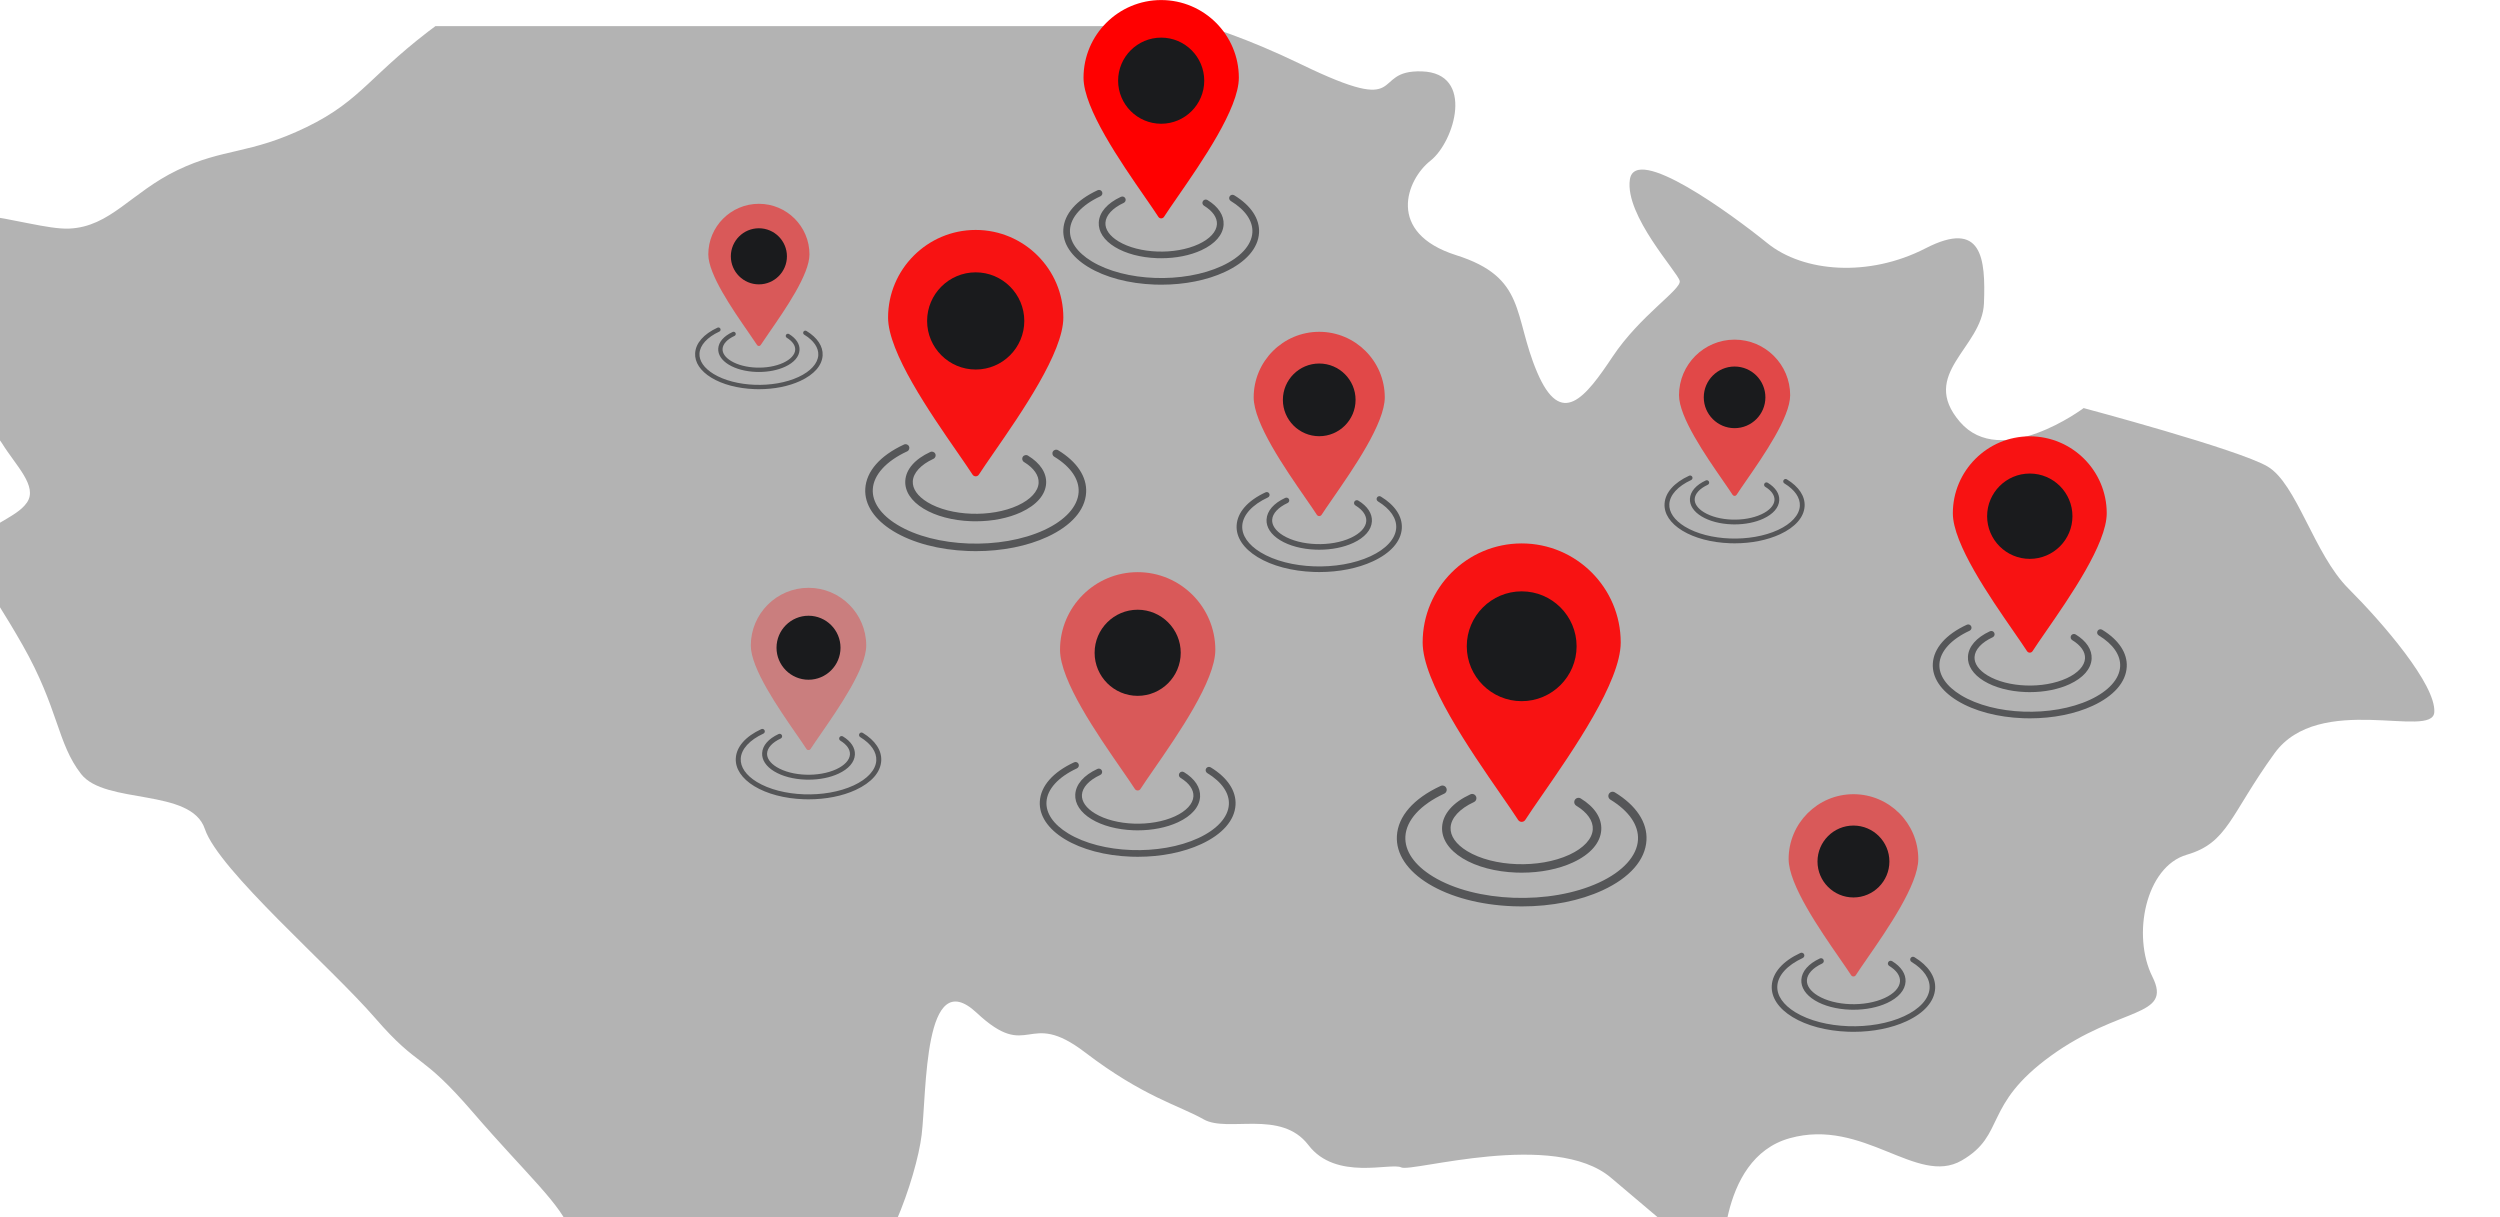 <svg width="957" height="466" viewBox="0 0 957 466" fill="none" xmlns="http://www.w3.org/2000/svg">
<g clip-path="url(#clip0_2135_225)">
<path fill-rule="evenodd" clip-rule="evenodd" d="M-42.33 92.419C-44.304 96.037 -40.352 109.517 -37.394 116.752C-34.433 123.987 -45.621 128.262 -35.42 141.414C-25.223 154.565 -4.496 161.139 0.768 169.689C6.033 178.24 14.589 186.133 10.311 192.378C6.033 198.627 -5.48 200.596 -8.77 208.818C-12.061 217.04 -5.151 222.631 8.669 246.963C22.49 271.296 21.828 284.448 31.041 296.287C40.255 308.123 73.153 301.549 78.418 317.331C83.683 333.113 126.467 369.943 143.574 389.672C160.681 409.401 160.677 402.165 181.075 425.841C201.473 449.516 215.293 461.355 218.58 471.875C221.87 482.396 238.319 488.973 248.191 488.973C258.059 488.973 270.559 490.946 284.38 483.053C298.196 475.16 313.991 492.92 325.833 490.289C337.675 487.658 350.837 450.831 352.812 434.391C354.786 417.951 353.47 368.628 373.868 387.699C394.265 406.77 392.953 385.726 415.325 402.823C437.697 419.921 451.513 423.21 460.727 428.472C469.94 433.734 490.334 424.525 500.864 438.338C511.394 452.147 532.449 444.912 536.398 446.885C540.347 448.858 594.959 432.418 616.672 450.831C638.386 469.244 659.442 487.003 659.442 487.003C659.442 487.003 656.81 443.6 685.105 435.707C713.4 427.814 733.797 454.12 750.904 444.254C768.012 434.391 758.798 423.21 785.119 404.139C811.439 385.068 831.837 389.668 823.94 373.886C816.046 358.104 821.307 331.798 837.098 327.194C852.893 322.589 853.551 312.073 870.658 288.401C887.765 264.726 931.193 283.139 931.851 272.619C932.509 262.095 912.111 238.42 898.953 225.269C885.791 212.118 879.21 185.154 868.026 178.576C856.841 171.999 797.619 156.217 797.619 156.217C797.619 156.217 766.037 179.892 750.246 161.479C734.452 143.065 758.802 133.203 759.46 116.105C760.118 99.007 758.802 83.883 737.088 95.061C715.374 106.239 690.37 104.269 676.549 93.088C662.733 81.91 625.886 54.946 623.912 68.755C621.937 82.564 642.335 104.266 642.993 107.554C643.651 110.843 627.86 120.706 617.331 136.492C606.805 152.274 597.591 164.113 588.378 142.411C579.164 120.709 584.429 106.243 557.45 97.692C530.471 89.141 538.369 68.755 547.579 61.523C556.792 54.288 564.686 27.982 544.288 27.324C523.89 26.67 540.347 45.087 498.232 24.701C456.12 4.314 440.329 6.945 424.538 -4.233C408.744 -15.415 400.85 -31.855 393.611 -36.459C386.372 -41.063 374.529 -53.553 367.294 -49.61C360.055 -45.663 377.82 -45.664 362.687 -29.224C347.554 -12.784 340.311 -11.468 333.734 -8.837C327.156 -6.206 325.837 -18.7 308.73 -31.855C291.622 -45.009 302.807 -52.57 286.687 -52.899C270.567 -53.228 265.302 -42.704 265.96 -33.17C266.618 -23.633 266.614 -12.455 251.482 -7.522C236.349 -2.589 195.553 -11.139 168.575 8.589C141.596 28.318 138.967 38.181 117.253 48.705C95.539 59.228 85.668 56.594 67.903 65.144C50.137 73.695 42.24 86.846 26.449 87.504C10.662 88.162 -26.843 71.068 -42.33 92.419Z" fill="black" fill-opacity="0.3"/>
<path fill-rule="evenodd" clip-rule="evenodd" d="M582.499 314.609C581.945 314.609 581.43 314.327 581.131 313.863C579.554 311.411 577.292 308.145 574.675 304.366C562.694 287.062 544.592 260.912 544.592 245.934C544.592 225.03 561.598 208.024 582.499 208.024C603.403 208.024 620.409 225.03 620.409 245.934C620.409 260.912 602.304 287.062 590.323 304.363C587.706 308.145 585.445 311.411 583.87 313.863C583.569 314.327 583.053 314.609 582.499 314.609Z" fill="#FF0000" fill-opacity="0.9"/>
<path fill-rule="evenodd" clip-rule="evenodd" d="M582.5 268.408C570.91 268.408 561.479 258.98 561.479 247.387C561.479 235.798 570.91 226.366 582.5 226.366C594.092 226.366 603.521 235.798 603.521 247.387C603.521 258.98 594.092 268.408 582.5 268.408Z" fill="#1A1B1D"/>
<path fill-rule="evenodd" clip-rule="evenodd" d="M582.538 334.061C581.848 334.061 581.158 334.05 580.463 334.025C572.501 333.735 565.198 331.797 559.901 328.566C554.572 325.319 551.778 321.051 552.034 316.553C552.316 311.606 556.16 307.176 562.86 304.073C563.675 303.695 564.644 304.051 565.021 304.868C565.399 305.682 565.043 306.652 564.229 307.029C558.753 309.565 555.492 313.102 555.286 316.737C555.101 319.979 557.344 323.193 561.595 325.786C571.64 331.908 589.213 332.535 600.773 327.184C606.246 324.648 609.507 321.108 609.713 317.473C609.898 314.232 607.658 311.02 603.404 308.427C602.636 307.958 602.391 306.956 602.861 306.187C603.328 305.419 604.33 305.178 605.098 305.644C610.427 308.894 613.221 313.159 612.966 317.658C612.683 322.604 608.839 327.037 602.139 330.138C596.63 332.69 589.735 334.061 582.538 334.061Z" fill="#555658"/>
<path fill-rule="evenodd" clip-rule="evenodd" d="M582.562 346.975C581.471 346.975 580.377 346.954 579.28 346.916C566.702 346.457 555.186 343.405 546.848 338.323C538.644 333.322 534.341 326.812 534.729 319.992C535.158 312.453 541.109 305.658 551.485 300.853C552.3 300.475 553.269 300.831 553.646 301.648C554.024 302.463 553.668 303.432 552.854 303.809C543.753 308.02 538.332 313.987 537.982 320.177C537.664 325.74 541.416 331.197 548.545 335.543C564.859 345.488 593.392 346.514 612.148 337.832C621.246 333.618 626.667 327.654 627.02 321.464C627.338 315.901 623.586 310.444 616.457 306.098C615.689 305.628 615.444 304.626 615.914 303.861C616.381 303.093 617.383 302.848 618.151 303.318C626.355 308.319 630.661 314.829 630.27 321.649C629.841 329.185 623.89 335.983 613.517 340.785C604.824 344.812 593.94 346.975 582.562 346.975Z" fill="#555658"/>
<path fill-rule="evenodd" clip-rule="evenodd" d="M505 197.561C504.633 197.561 504.292 197.374 504.094 197.067C503.05 195.444 501.554 193.283 499.821 190.781C491.892 179.328 479.91 162.021 479.91 152.107C479.91 138.271 491.166 127.016 505 127.016C518.836 127.016 530.091 138.271 530.091 152.107C530.091 162.021 518.108 179.328 510.179 190.78C508.446 193.283 506.95 195.444 505.907 197.067C505.708 197.374 505.366 197.561 505 197.561Z" fill="#FF0000" fill-opacity="0.6"/>
<path fill-rule="evenodd" clip-rule="evenodd" d="M504.999 166.982C497.328 166.982 491.086 160.741 491.086 153.068C491.086 145.398 497.328 139.155 504.999 139.155C512.672 139.155 518.912 145.398 518.912 153.068C518.912 160.741 512.672 166.982 504.999 166.982Z" fill="#1A1B1D"/>
<path fill-rule="evenodd" clip-rule="evenodd" d="M505.025 210.435C504.568 210.435 504.112 210.428 503.652 210.412C498.381 210.22 493.548 208.937 490.042 206.798C486.515 204.649 484.666 201.825 484.835 198.847C485.022 195.573 487.566 192.641 492.001 190.587C492.54 190.337 493.181 190.573 493.431 191.114C493.681 191.653 493.445 192.294 492.906 192.544C489.282 194.222 487.124 196.563 486.988 198.969C486.865 201.115 488.35 203.242 491.163 204.958C497.812 209.01 509.443 209.425 517.094 205.884C520.717 204.206 522.875 201.862 523.011 199.456C523.133 197.311 521.651 195.185 518.835 193.469C518.327 193.158 518.165 192.495 518.476 191.987C518.785 191.478 519.448 191.318 519.957 191.627C523.484 193.778 525.333 196.601 525.164 199.579C524.977 202.853 522.433 205.787 517.998 207.839C514.352 209.528 509.788 210.435 505.025 210.435Z" fill="#555658"/>
<path fill-rule="evenodd" clip-rule="evenodd" d="M505.04 218.983C504.318 218.983 503.594 218.969 502.868 218.944C494.543 218.64 486.921 216.62 481.402 213.257C475.972 209.947 473.124 205.638 473.381 201.124C473.665 196.134 477.604 191.637 484.472 188.456C485.011 188.206 485.652 188.442 485.902 188.983C486.152 189.522 485.916 190.163 485.377 190.413C479.354 193.2 475.766 197.149 475.534 201.246C475.324 204.928 477.807 208.54 482.526 211.417C493.323 217.999 512.208 218.678 524.623 212.931C530.644 210.143 534.232 206.195 534.466 202.098C534.676 198.416 532.193 194.805 527.474 191.928C526.966 191.617 526.804 190.954 527.115 190.447C527.424 189.939 528.087 189.777 528.596 190.088C534.026 193.398 536.876 197.707 536.617 202.22C536.333 207.208 532.394 211.708 525.528 214.886C519.775 217.551 512.571 218.983 505.04 218.983Z" fill="#555658"/>
<path fill-rule="evenodd" clip-rule="evenodd" d="M435.501 302.6C435.067 302.6 434.663 302.379 434.428 302.015C433.191 300.093 431.418 297.531 429.366 294.568C419.971 280.998 405.775 260.493 405.775 248.748C405.775 232.355 419.111 219.02 435.501 219.02C451.894 219.02 465.229 232.355 465.229 248.748C465.229 260.493 451.032 280.998 441.637 294.566C439.585 297.531 437.811 300.093 436.576 302.015C436.34 302.379 435.936 302.6 435.501 302.6Z" fill="#FF0000" fill-opacity="0.5"/>
<path fill-rule="evenodd" clip-rule="evenodd" d="M435.5 266.371C426.411 266.371 419.016 258.977 419.016 249.886C419.016 240.798 426.411 233.402 435.5 233.402C444.59 233.402 451.984 240.798 451.984 249.886C451.984 258.977 444.59 266.371 435.5 266.371Z" fill="#1A1B1D"/>
<path fill-rule="evenodd" clip-rule="evenodd" d="M435.531 317.854C434.99 317.854 434.449 317.845 433.904 317.826C427.66 317.598 421.933 316.078 417.78 313.545C413.601 310.999 411.41 307.652 411.61 304.124C411.832 300.246 414.846 296.771 420.1 294.338C420.739 294.042 421.499 294.321 421.795 294.962C422.091 295.6 421.812 296.36 421.173 296.656C416.879 298.645 414.322 301.419 414.161 304.269C414.016 306.811 415.774 309.332 419.108 311.365C426.985 316.166 440.766 316.657 449.831 312.461C454.122 310.473 456.679 307.697 456.841 304.846C456.986 302.304 455.229 299.786 451.893 297.753C451.291 297.384 451.099 296.599 451.468 295.996C451.834 295.394 452.619 295.204 453.222 295.571C457.401 298.119 459.592 301.463 459.391 304.991C459.17 308.87 456.155 312.346 450.901 314.778C446.582 316.779 441.174 317.854 435.531 317.854Z" fill="#555658"/>
<path fill-rule="evenodd" clip-rule="evenodd" d="M435.55 327.981C434.694 327.981 433.836 327.964 432.976 327.935C423.113 327.575 414.082 325.182 407.544 321.197C401.11 317.275 397.736 312.17 398.04 306.822C398.377 300.91 403.043 295.582 411.18 291.813C411.819 291.518 412.579 291.796 412.875 292.437C413.171 293.076 412.892 293.836 412.253 294.132C405.117 297.434 400.865 302.113 400.591 306.967C400.342 311.329 403.284 315.608 408.874 319.017C421.667 326.815 444.042 327.62 458.75 320.811C465.884 317.507 470.136 312.83 470.413 307.976C470.662 303.614 467.72 299.335 462.129 295.927C461.527 295.558 461.335 294.773 461.703 294.172C462.069 293.57 462.855 293.378 463.457 293.747C469.891 297.668 473.267 302.773 472.961 308.121C472.625 314.031 467.958 319.362 459.823 323.128C453.007 326.285 444.472 327.981 435.55 327.981Z" fill="#555658"/>
<path fill-rule="evenodd" clip-rule="evenodd" d="M373.501 182.338C373.011 182.338 372.554 182.088 372.29 181.677C370.894 179.508 368.893 176.618 366.577 173.273C355.976 157.961 339.957 134.822 339.957 121.568C339.957 103.07 355.005 88.022 373.501 88.022C391.999 88.022 407.047 103.07 407.047 121.568C407.047 134.822 391.026 157.961 380.425 173.271C378.109 176.618 376.107 179.508 374.714 181.677C374.447 182.088 373.991 182.338 373.501 182.338Z" fill="#FF0000" fill-opacity="0.9"/>
<path fill-rule="evenodd" clip-rule="evenodd" d="M373.5 141.455C363.244 141.455 354.898 133.111 354.898 122.853C354.898 112.598 363.244 104.252 373.5 104.252C383.758 104.252 392.101 112.598 392.101 122.853C392.101 133.111 383.758 141.455 373.5 141.455Z" fill="#1A1B1D"/>
<path fill-rule="evenodd" clip-rule="evenodd" d="M373.534 199.55C372.924 199.55 372.314 199.541 371.699 199.519C364.653 199.262 358.191 197.547 353.504 194.688C348.788 191.815 346.316 188.038 346.542 184.058C346.791 179.681 350.193 175.76 356.122 173.014C356.843 172.68 357.7 172.995 358.034 173.718C358.368 174.439 358.054 175.296 357.333 175.63C352.487 177.874 349.602 181.004 349.42 184.221C349.256 187.09 351.241 189.934 355.003 192.228C363.891 197.645 379.442 198.2 389.671 193.465C394.514 191.222 397.399 188.089 397.582 184.872C397.745 182.004 395.763 179.162 391.999 176.868C391.319 176.452 391.103 175.566 391.518 174.886C391.931 174.206 392.818 173.992 393.498 174.405C398.214 177.281 400.686 181.055 400.46 185.036C400.21 189.413 396.808 193.336 390.879 196.079C386.005 198.337 379.903 199.55 373.534 199.55Z" fill="#555658"/>
<path fill-rule="evenodd" clip-rule="evenodd" d="M373.555 210.978C372.59 210.978 371.621 210.959 370.651 210.925C359.521 210.519 349.33 207.819 341.952 203.322C334.693 198.897 330.885 193.136 331.228 187.101C331.608 180.43 336.874 174.417 346.056 170.165C346.776 169.831 347.634 170.145 347.968 170.868C348.302 171.589 347.987 172.447 347.266 172.781C339.214 176.507 334.416 181.787 334.106 187.264C333.825 192.187 337.145 197.016 343.454 200.862C357.89 209.662 383.138 210.57 399.736 202.887C407.786 199.158 412.584 193.881 412.896 188.403C413.177 183.481 409.857 178.652 403.549 174.806C402.869 174.39 402.652 173.504 403.068 172.826C403.481 172.147 404.368 171.93 405.048 172.346C412.308 176.771 416.118 182.532 415.772 188.567C415.392 195.235 410.126 201.251 400.947 205.501C393.255 209.063 383.624 210.978 373.555 210.978Z" fill="#555658"/>
<path fill-rule="evenodd" clip-rule="evenodd" d="M309.5 287.125C309.177 287.125 308.877 286.961 308.703 286.69C307.784 285.262 306.466 283.358 304.941 281.156C297.959 271.072 287.41 255.834 287.41 247.106C287.41 234.924 297.32 225.015 309.5 225.015C321.682 225.015 331.592 234.924 331.592 247.106C331.592 255.834 321.041 271.072 314.059 281.155C312.534 283.358 311.217 285.262 310.299 286.69C310.123 286.961 309.823 287.125 309.5 287.125Z" fill="#FF0000" fill-opacity="0.3"/>
<path fill-rule="evenodd" clip-rule="evenodd" d="M309.5 260.202C302.746 260.202 297.25 254.708 297.25 247.953C297.25 241.199 302.746 235.703 309.5 235.703C316.255 235.703 321.749 241.199 321.749 247.953C321.749 254.708 316.255 260.202 309.5 260.202Z" fill="#1A1B1D"/>
<path fill-rule="evenodd" clip-rule="evenodd" d="M309.521 298.461C309.12 298.461 308.718 298.455 308.313 298.441C303.673 298.272 299.417 297.142 296.33 295.259C293.225 293.367 291.597 290.88 291.746 288.259C291.91 285.376 294.15 282.795 298.055 280.986C298.529 280.766 299.094 280.974 299.314 281.45C299.534 281.924 299.327 282.489 298.852 282.709C295.661 284.187 293.761 286.248 293.641 288.366C293.533 290.255 294.84 292.128 297.318 293.639C303.171 297.207 313.412 297.572 320.148 294.454C323.337 292.976 325.237 290.913 325.358 288.795C325.465 286.906 324.16 285.035 321.681 283.524C321.233 283.25 321.091 282.666 321.364 282.219C321.637 281.771 322.22 281.63 322.668 281.902C325.774 283.796 327.402 286.281 327.253 288.903C327.088 291.785 324.848 294.369 320.944 296.175C317.734 297.662 313.715 298.461 309.521 298.461Z" fill="#555658"/>
<path fill-rule="evenodd" clip-rule="evenodd" d="M309.536 305.986C308.9 305.986 308.263 305.974 307.624 305.952C300.294 305.684 293.583 303.906 288.725 300.945C283.944 298.03 281.436 294.237 281.663 290.263C281.912 285.869 285.38 281.909 291.427 279.109C291.901 278.889 292.466 279.097 292.686 279.573C292.906 280.047 292.699 280.612 292.224 280.832C286.921 283.286 283.762 286.763 283.558 290.37C283.373 293.612 285.559 296.792 289.713 299.324C299.22 305.119 315.847 305.717 326.777 300.658C332.079 298.203 335.238 294.727 335.444 291.12C335.629 287.879 333.442 284.699 329.288 282.166C328.84 281.892 328.698 281.308 328.972 280.862C329.244 280.414 329.827 280.272 330.275 280.546C335.056 283.46 337.565 287.254 337.337 291.228C337.087 295.619 333.62 299.581 327.575 302.379C322.509 304.726 316.167 305.986 309.536 305.986Z" fill="#555658"/>
<path fill-rule="evenodd" clip-rule="evenodd" d="M290.501 132.455C290.219 132.455 289.955 132.311 289.803 132.074C288.997 130.822 287.842 129.153 286.505 127.223C280.385 118.384 271.139 105.027 271.139 97.377C271.139 86.699 279.825 78.013 290.501 78.013C301.179 78.013 309.866 86.699 309.866 97.377C309.866 105.027 300.618 118.384 294.498 127.222C293.161 129.153 292.006 130.822 291.202 132.074C291.048 132.311 290.784 132.455 290.501 132.455Z" fill="#FF0000" fill-opacity="0.5"/>
<path fill-rule="evenodd" clip-rule="evenodd" d="M290.501 108.857C284.581 108.857 279.764 104.04 279.764 98.119C279.764 92.199 284.581 87.382 290.501 87.382C296.422 87.382 301.238 92.199 301.238 98.119C301.238 104.04 296.422 108.857 290.501 108.857Z" fill="#1A1B1D"/>
<path fill-rule="evenodd" clip-rule="evenodd" d="M290.521 142.391C290.169 142.391 289.817 142.385 289.462 142.373C285.394 142.224 281.664 141.234 278.959 139.584C276.236 137.926 274.809 135.746 274.94 133.448C275.084 130.921 277.048 128.658 280.47 127.073C280.886 126.88 281.381 127.062 281.574 127.479C281.767 127.895 281.585 128.39 281.169 128.583C278.372 129.878 276.707 131.685 276.601 133.542C276.507 135.198 277.652 136.84 279.824 138.164C284.955 141.291 293.931 141.611 299.836 138.878C302.631 137.583 304.297 135.775 304.402 133.918C304.496 132.262 303.352 130.622 301.179 129.297C300.787 129.057 300.662 128.546 300.902 128.153C301.141 127.761 301.652 127.637 302.045 127.876C304.767 129.536 306.194 131.714 306.063 134.012C305.919 136.539 303.956 138.803 300.533 140.387C297.719 141.69 294.197 142.391 290.521 142.391Z" fill="#555658"/>
<path fill-rule="evenodd" clip-rule="evenodd" d="M290.533 148.988C289.975 148.988 289.417 148.976 288.856 148.957C282.432 148.723 276.549 147.164 272.291 144.568C268.1 142.014 265.902 138.688 266.1 135.205C266.319 131.354 269.359 127.883 274.659 125.429C275.075 125.236 275.57 125.417 275.763 125.835C275.956 126.251 275.774 126.746 275.358 126.939C270.71 129.089 267.94 132.137 267.762 135.299C267.599 138.141 269.516 140.928 273.157 143.148C281.49 148.228 296.064 148.752 305.645 144.317C310.292 142.165 313.061 139.118 313.242 135.957C313.404 133.115 311.488 130.328 307.846 128.108C307.454 127.868 307.329 127.356 307.569 126.965C307.807 126.573 308.319 126.448 308.711 126.688C312.902 129.242 315.101 132.567 314.902 136.051C314.683 139.9 311.643 143.373 306.344 145.826C301.904 147.882 296.345 148.988 290.533 148.988Z" fill="#555658"/>
<path fill-rule="evenodd" clip-rule="evenodd" d="M709.501 373.794C709.138 373.794 708.8 373.609 708.605 373.305C707.572 371.7 706.092 369.562 704.378 367.088C696.535 355.759 684.684 338.64 684.684 328.834C684.684 315.149 695.817 304.016 709.501 304.016C723.186 304.016 734.319 315.149 734.319 328.834C734.319 338.64 722.466 355.759 714.623 367.086C712.91 369.562 711.429 371.7 710.398 373.305C710.201 373.609 709.863 373.794 709.501 373.794Z" fill="#FF0000" fill-opacity="0.5"/>
<path fill-rule="evenodd" clip-rule="evenodd" d="M709.5 343.547C701.913 343.547 695.738 337.375 695.738 329.785C695.738 322.198 701.913 316.023 709.5 316.023C717.09 316.023 723.262 322.198 723.262 329.785C723.262 337.375 717.09 343.547 709.5 343.547Z" fill="#1A1B1D"/>
<path fill-rule="evenodd" clip-rule="evenodd" d="M709.526 386.529C709.074 386.529 708.623 386.522 708.168 386.506C702.955 386.316 698.174 385.047 694.706 382.932C691.217 380.806 689.388 378.012 689.555 375.067C689.74 371.829 692.257 368.928 696.643 366.897C697.177 366.649 697.811 366.882 698.058 367.417C698.305 367.95 698.072 368.585 697.539 368.832C693.954 370.492 691.82 372.808 691.685 375.188C691.564 377.31 693.032 379.414 695.815 381.112C702.391 385.12 713.896 385.53 721.464 382.027C725.047 380.367 727.182 378.049 727.317 375.669C727.438 373.547 725.971 371.445 723.186 369.747C722.683 369.44 722.523 368.784 722.831 368.281C723.137 367.778 723.792 367.62 724.295 367.926C727.784 370.053 729.613 372.845 729.446 375.79C729.261 379.029 726.745 381.931 722.358 383.961C718.752 385.631 714.237 386.529 709.526 386.529Z" fill="#555658"/>
<path fill-rule="evenodd" clip-rule="evenodd" d="M709.542 394.983C708.827 394.983 708.111 394.969 707.393 394.944C699.159 394.644 691.619 392.646 686.161 389.319C680.79 386.045 677.973 381.783 678.227 377.318C678.508 372.383 682.404 367.934 689.197 364.788C689.73 364.541 690.364 364.774 690.611 365.309C690.858 365.842 690.625 366.477 690.092 366.724C684.135 369.48 680.585 373.387 680.356 377.439C680.148 381.081 682.604 384.653 687.272 387.499C697.952 394.009 716.632 394.681 728.911 388.997C734.867 386.239 738.416 382.334 738.648 378.282C738.855 374.64 736.399 371.067 731.732 368.222C731.229 367.914 731.069 367.259 731.376 366.757C731.682 366.254 732.338 366.094 732.841 366.402C738.212 369.676 741.031 373.938 740.775 378.403C740.494 383.336 736.598 387.787 729.807 390.931C724.116 393.567 716.991 394.983 709.542 394.983Z" fill="#555658"/>
<path fill-rule="evenodd" clip-rule="evenodd" d="M777 249.834C776.57 249.834 776.169 249.614 775.937 249.254C774.711 247.349 772.954 244.811 770.921 241.875C761.612 228.43 747.547 208.112 747.547 196.475C747.547 180.233 760.76 167.02 777 167.02C793.242 167.02 806.455 180.233 806.455 196.475C806.455 208.112 792.388 228.43 783.079 241.873C781.046 244.811 779.289 247.349 778.065 249.254C777.831 249.614 777.43 249.834 777 249.834Z" fill="#FF0000" fill-opacity="0.9"/>
<path fill-rule="evenodd" clip-rule="evenodd" d="M777.001 213.936C767.996 213.936 760.668 206.61 760.668 197.603C760.668 188.598 767.996 181.271 777.001 181.271C786.008 181.271 793.334 188.598 793.334 197.603C793.334 206.61 786.008 213.936 777.001 213.936Z" fill="#1A1B1D"/>
<path fill-rule="evenodd" clip-rule="evenodd" d="M777.03 264.948C776.494 264.948 775.958 264.939 775.418 264.92C769.231 264.694 763.557 263.188 759.442 260.678C755.301 258.155 753.131 254.839 753.329 251.344C753.548 247.501 756.535 244.058 761.741 241.647C762.374 241.354 763.127 241.63 763.42 242.265C763.713 242.898 763.437 243.651 762.804 243.944C758.55 245.915 756.016 248.663 755.856 251.488C755.712 254.006 757.455 256.504 760.758 258.518C768.563 263.275 782.217 263.762 791.198 259.604C795.451 257.634 797.984 254.884 798.145 252.059C798.288 249.541 796.548 247.045 793.242 245.031C792.646 244.666 792.456 243.888 792.821 243.291C793.183 242.694 793.962 242.506 794.559 242.869C798.699 245.394 800.87 248.707 800.672 252.203C800.452 256.046 797.465 259.491 792.26 261.899C787.98 263.882 782.622 264.948 777.03 264.948Z" fill="#555658"/>
<path fill-rule="evenodd" clip-rule="evenodd" d="M777.049 274.982C776.201 274.982 775.351 274.965 774.499 274.935C764.726 274.579 755.778 272.208 749.3 268.259C742.926 264.374 739.582 259.315 739.884 254.017C740.217 248.159 744.841 242.879 752.903 239.145C753.536 238.852 754.289 239.129 754.582 239.763C754.875 240.396 754.599 241.149 753.966 241.443C746.896 244.714 742.683 249.351 742.411 254.16C742.164 258.482 745.079 262.722 750.619 266.099C763.294 273.826 785.463 274.623 800.037 267.877C807.106 264.603 811.318 259.969 811.592 255.16C811.839 250.838 808.924 246.598 803.385 243.221C802.788 242.856 802.598 242.077 802.963 241.483C803.326 240.886 804.104 240.696 804.701 241.061C811.075 244.946 814.421 250.004 814.117 255.303C813.784 261.159 809.16 266.441 801.1 270.172C794.346 273.3 785.889 274.982 777.049 274.982Z" fill="#555658"/>
<path fill-rule="evenodd" clip-rule="evenodd" d="M664 189.824C663.689 189.824 663.4 189.665 663.232 189.405C662.347 188.029 661.078 186.197 659.61 184.076C652.887 174.366 642.729 159.692 642.729 151.287C642.729 139.556 652.271 130.014 664 130.014C675.731 130.014 685.274 139.556 685.274 151.287C685.274 159.692 675.114 174.366 668.391 184.074C666.922 186.197 665.653 188.029 664.77 189.405C664.601 189.665 664.311 189.824 664 189.824Z" fill="#FF0000" fill-opacity="0.6"/>
<path fill-rule="evenodd" clip-rule="evenodd" d="M663.999 163.899C657.496 163.899 652.203 158.608 652.203 152.103C652.203 145.599 657.496 140.307 663.999 140.307C670.504 140.307 675.795 145.599 675.795 152.103C675.795 158.608 670.504 163.899 663.999 163.899Z" fill="#1A1B1D"/>
<path fill-rule="evenodd" clip-rule="evenodd" d="M664.021 200.739C663.634 200.739 663.247 200.733 662.857 200.719C658.389 200.556 654.291 199.468 651.318 197.655C648.328 195.833 646.76 193.438 646.904 190.914C647.062 188.138 649.219 185.652 652.979 183.911C653.436 183.699 653.98 183.899 654.192 184.357C654.403 184.814 654.204 185.358 653.747 185.57C650.674 186.993 648.844 188.978 648.729 191.018C648.625 192.837 649.883 194.64 652.269 196.095C657.906 199.531 667.767 199.882 674.254 196.88C677.325 195.457 679.155 193.47 679.271 191.43C679.374 189.611 678.117 187.809 675.73 186.354C675.299 186.091 675.162 185.529 675.425 185.097C675.687 184.666 676.25 184.531 676.681 184.793C679.671 186.616 681.239 189.01 681.096 191.534C680.937 194.31 678.78 196.797 675.02 198.537C671.929 199.969 668.06 200.739 664.021 200.739Z" fill="#555658"/>
<path fill-rule="evenodd" clip-rule="evenodd" d="M664.035 207.986C663.422 207.986 662.808 207.974 662.193 207.952C655.135 207.695 648.672 205.982 643.994 203.131C639.39 200.324 636.975 196.671 637.193 192.844C637.434 188.614 640.773 184.801 646.596 182.104C647.053 181.892 647.597 182.092 647.809 182.55C648.02 183.007 647.821 183.551 647.364 183.763C642.257 186.126 639.215 189.474 639.018 192.948C638.84 196.069 640.945 199.132 644.946 201.571C654.1 207.151 670.112 207.727 680.637 202.855C685.742 200.49 688.784 197.143 688.982 193.67C689.161 190.549 687.055 187.486 683.055 185.047C682.624 184.784 682.487 184.222 682.75 183.792C683.012 183.361 683.574 183.224 684.005 183.487C688.609 186.294 691.025 189.947 690.806 193.774C690.565 198.003 687.226 201.817 681.405 204.512C676.527 206.772 670.419 207.986 664.035 207.986Z" fill="#555658"/>
</g>
<path fill-rule="evenodd" clip-rule="evenodd" d="M444.501 83.6C444.067 83.6 443.663 83.379 443.428 83.015C442.191 81.093 440.418 78.531 438.366 75.568C428.971 61.998 414.775 41.493 414.775 29.748C414.775 13.355 428.111 0.02 444.501 0.02C460.894 0.02 474.229 13.355 474.229 29.748C474.229 41.493 460.032 61.998 450.637 75.566C448.585 78.531 446.811 81.093 445.576 83.015C445.34 83.379 444.936 83.6 444.501 83.6Z" fill="#FF0000"/>
<path fill-rule="evenodd" clip-rule="evenodd" d="M444.5 47.371C435.411 47.371 428.016 39.977 428.016 30.887C428.016 21.798 435.411 14.402 444.5 14.402C453.59 14.402 460.984 21.798 460.984 30.887C460.984 39.977 453.59 47.371 444.5 47.371Z" fill="#1A1B1D"/>
<path fill-rule="evenodd" clip-rule="evenodd" d="M444.531 98.854C443.99 98.854 443.449 98.845 442.904 98.826C436.66 98.598 430.933 97.078 426.78 94.545C422.601 91.999 420.41 88.652 420.61 85.124C420.832 81.246 423.846 77.771 429.1 75.338C429.739 75.042 430.499 75.321 430.795 75.962C431.091 76.6 430.812 77.36 430.173 77.656C425.879 79.645 423.322 82.419 423.161 85.269C423.016 87.811 424.774 90.332 428.108 92.365C435.985 97.166 449.766 97.657 458.831 93.461C463.122 91.473 465.679 88.697 465.841 85.846C465.986 83.304 464.229 80.786 460.893 78.753C460.291 78.384 460.099 77.599 460.468 76.996C460.834 76.394 461.619 76.204 462.222 76.57C466.401 79.119 468.592 82.463 468.391 85.991C468.17 89.87 465.155 93.346 459.901 95.778C455.582 97.779 450.174 98.854 444.531 98.854Z" fill="#555658"/>
<path fill-rule="evenodd" clip-rule="evenodd" d="M444.55 108.981C443.694 108.981 442.836 108.964 441.976 108.935C432.113 108.575 423.082 106.182 416.544 102.197C410.11 98.275 406.736 93.17 407.04 87.822C407.377 81.91 412.043 76.582 420.18 72.814C420.819 72.518 421.579 72.796 421.875 73.437C422.171 74.076 421.892 74.836 421.253 75.132C414.117 78.434 409.865 83.113 409.591 87.967C409.342 92.329 412.284 96.608 417.874 100.017C430.667 107.815 453.042 108.62 467.75 101.811C474.884 98.507 479.136 93.83 479.413 88.976C479.662 84.614 476.72 80.335 471.129 76.927C470.527 76.558 470.335 75.773 470.703 75.172C471.069 74.57 471.855 74.378 472.457 74.746C478.891 78.668 482.267 83.773 481.961 89.121C481.625 95.031 476.958 100.362 468.823 104.128C462.007 107.285 453.472 108.981 444.55 108.981Z" fill="#555658"/>
<defs>
<clipPath id="clip0_2135_225">
<rect width="957" height="456" fill="white" transform="translate(0 10)"/>
</clipPath>
</defs>
</svg>
